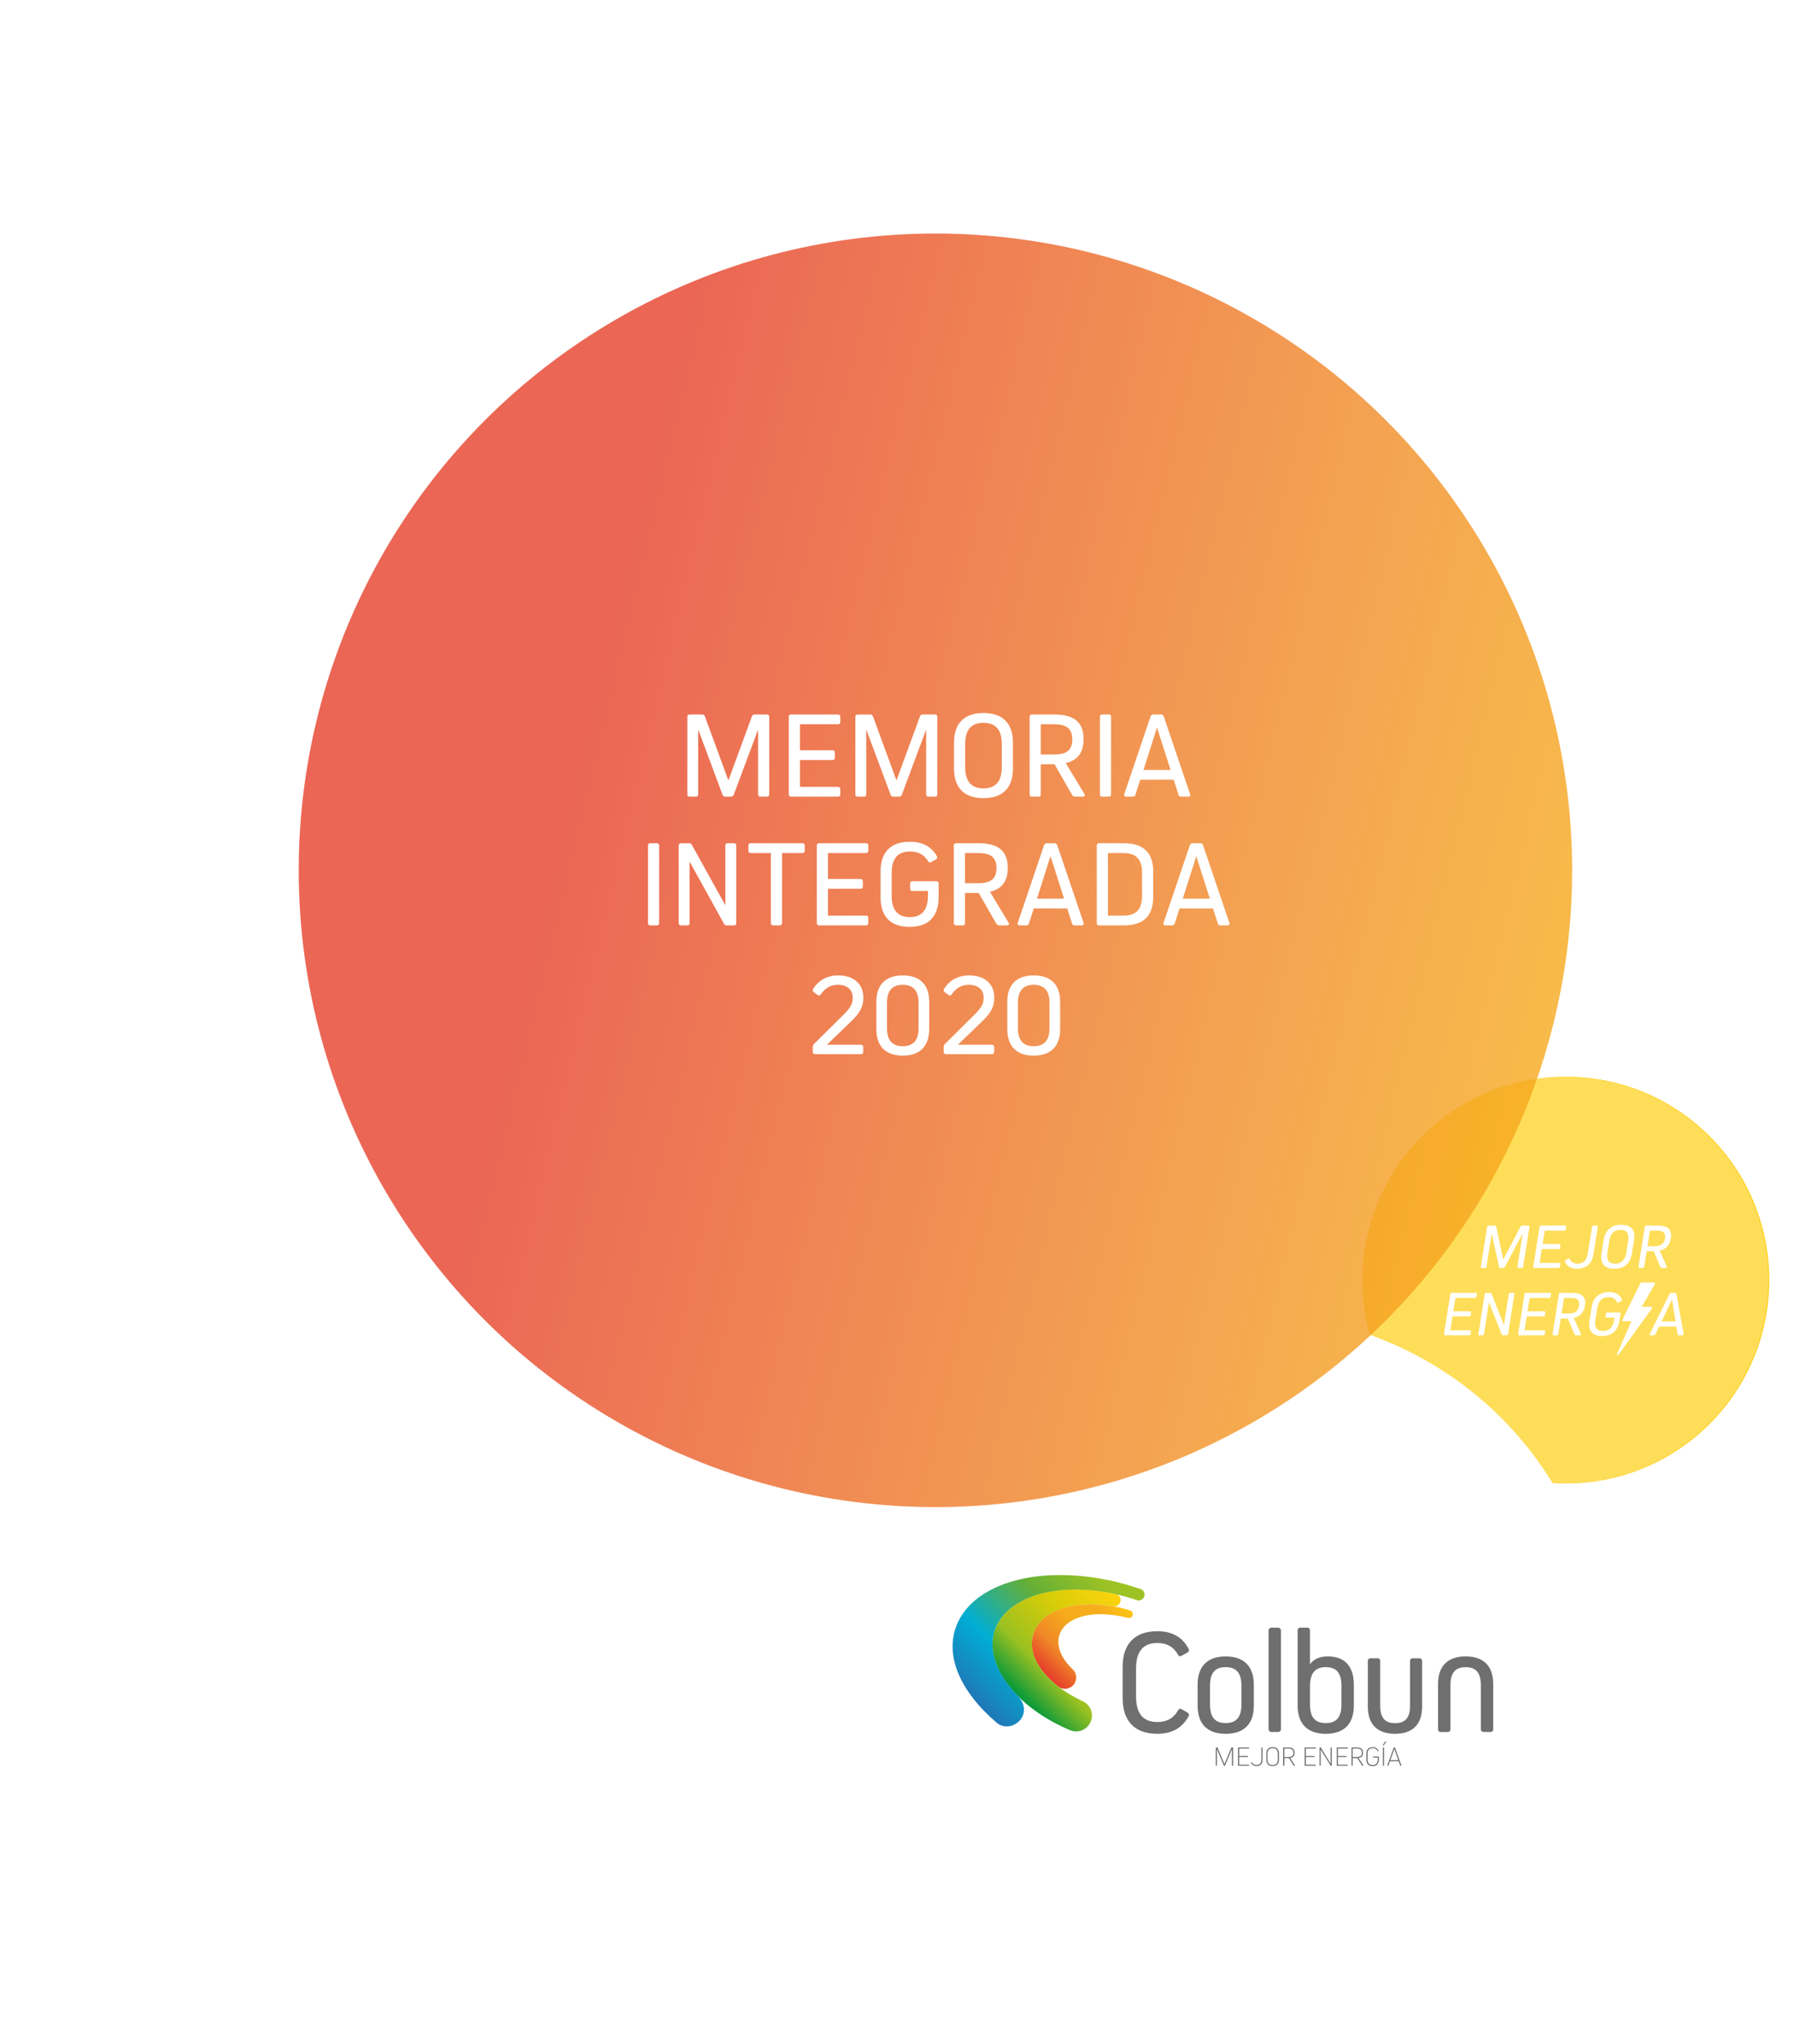 <svg version="1.1" id="Capa_1" xmlns="http://www.w3.org/2000/svg" xmlns:xlink="http://www.w3.org/1999/xlink" x="0px" y="0px" viewBox="0 0 724.78 825.702" style="enable-background:new 0 0 724.78 825.702;" xml:space="preserve" data-global-elvn="enableViewport, disableClick, none, startInvisible, notResponsive, 0, notLoop, 500">
<style type="text/css">
	.st0{opacity:0.9;}
	.st1{opacity:0.55;}
	.st2{clip-path:url(#SVGID_3_);}
	.st3{clip-path:url(#SVGID_5_);fill:#FECB00;}
	.st4{clip-path:url(#SVGID_7_);}
	.st5{clip-path:url(#SVGID_9_);fill:#FECB00;}
	.st6{fill:#FFFFFF;}
	.st7{opacity:0.28;}
	.st8{clip-path:url(#SVGID_11_);}
	.st9{filter:url(#Adobe_OpacityMaskFilter);}
	.st10{clip-path:url(#SVGID_13_);}
	.st11{clip-path:url(#SVGID_18_);}
	.st12{clip-path:url(#SVGID_19_);fill:url(#SVGID_20_);}
	.st13{clip-path:url(#SVGID_13_);mask:url(#SVGID_1_);}
	.st14{clip-path:url(#SVGID_22_);}
	.st15{clip-path:url(#SVGID_24_);fill:#FFFFFF;}
	.st16{fill:#706F6F;}
	.st17{clip-path:url(#SVGID_26_);}
	.st18{fill:url(#SVGID_27_);}
	.st19{clip-path:url(#SVGID_29_);}
	.st20{fill:url(#SVGID_30_);}
	.st21{clip-path:url(#SVGID_32_);}
	.st22{fill:url(#SVGID_33_);}
	.st23{fill:none;}
	.st24{opacity:0.8;fill:url(#SVGID_34_);enable-background:new    ;}
</style>
<g class="st0 elvn-layer" data-elvn="fadeShortR, in, 800, 800, null" xmlns="http://www.w3.org/2000/svg">
	<g class="st1">
		<g>
			<g>
				<defs>
					<rect id="SVGID_2_" x="549.267" y="433.752" width="166.669" height="166.669"></rect>
				</defs>
				<clipPath id="SVGID_3_">
					<use xlink:href="#SVGID_2_" style="overflow:visible;"></use>
				</clipPath>
				<g class="st2">
					<g>
						<defs>
							<rect id="SVGID_4_" x="549.267" y="433.752" width="166.669" height="166.669"></rect>
						</defs>
						<clipPath id="SVGID_5_">
							<use xlink:href="#SVGID_4_" style="overflow:visible;"></use>
						</clipPath>
						<path class="st3" d="M632.602,599.235c45.37,0,82.148-36.779,82.148-82.148
							c0-45.368-36.779-82.148-82.148-82.148s-82.148,36.78-82.148,82.148
							C550.453,562.456,587.232,599.235,632.602,599.235"></path>
					</g>
				</g>
			</g>
		</g>
	</g>
	<g>
		<g>
			<g>
				<defs>
					<rect id="SVGID_6_" x="549.267" y="433.752" width="166.669" height="166.669"></rect>
				</defs>
				<clipPath id="SVGID_7_">
					<use xlink:href="#SVGID_6_" style="overflow:visible;"></use>
				</clipPath>
				<g class="st4">
					<g>
						<defs>
							<rect id="SVGID_8_" x="549.267" y="433.752" width="166.669" height="166.669"></rect>
						</defs>
						<clipPath id="SVGID_9_">
							<use xlink:href="#SVGID_8_" style="overflow:visible;"></use>
						</clipPath>
						<path class="st5" d="M632.602,599.235c45.37,0,82.148-36.779,82.148-82.148
							c0-45.368-36.779-82.148-82.148-82.148s-82.148,36.78-82.148,82.148
							C550.453,562.456,587.232,599.235,632.602,599.235"></path>
					</g>
				</g>
			</g>
		</g>
	</g>
	<g>
		<path class="st6" d="M617.909,495.551l-2.546,16.163
			c-0.051,0.327-0.24,0.491-0.567,0.491h-1.343c-0.327,0-0.464-0.164-0.413-0.491
			l2.107-13.374h-0.052l-7.157,13.479c-0.145,0.258-0.354,0.387-0.63,0.387h-1.188
			c-0.275,0-0.444-0.129-0.507-0.387l-2.911-13.479h-0.052l-2.107,13.374
			c-0.051,0.327-0.24,0.491-0.567,0.491h-1.291c-0.327,0-0.464-0.164-0.413-0.491
			l2.546-16.163c0.052-0.326,0.24-0.489,0.567-0.489h2.607
			c0.275,0,0.445,0.128,0.508,0.387l2.784,13.297h0.052l6.975-13.297
			c0.145-0.259,0.354-0.387,0.629-0.387h2.556
			C617.824,495.061,617.961,495.224,617.909,495.551z"></path>
		<path class="st6" d="M630.421,503.012l-0.167,1.06
			c-0.052,0.327-0.24,0.49-0.567,0.49h-6.79l-0.883,5.604h7.926
			c0.327,0,0.466,0.163,0.414,0.49l-0.167,1.058
			c-0.051,0.327-0.241,0.491-0.568,0.491h-9.759c-0.327,0-0.464-0.164-0.413-0.491
			l2.546-16.163c0.052-0.326,0.24-0.489,0.567-0.489h9.759
			c0.327,0,0.466,0.163,0.414,0.489l-0.167,1.06
			c-0.051,0.327-0.241,0.49-0.568,0.49h-7.926l-0.854,5.422h6.79
			C630.335,502.522,630.473,502.685,630.421,503.012z"></path>
		<path class="st6" d="M641.636,510.991c-1.124,1.017-2.606,1.523-4.448,1.523
			c-1.188,0-2.201-0.228-3.041-0.684c-0.842-0.456-1.464-1.149-1.868-2.079
			c-0.114-0.258-0.035-0.481,0.235-0.671l0.953-0.646
			c0.311-0.224,0.536-0.181,0.677,0.129c0.643,1.273,1.722,1.911,3.236,1.911
			c2.307,0,3.681-1.403,4.122-4.209l1.688-10.716
			c0.052-0.326,0.241-0.489,0.568-0.489h1.342c0.327,0,0.466,0.163,0.414,0.489
			l-1.729,10.975C643.477,508.487,642.76,509.975,641.636,510.991z"></path>
		<path class="st6" d="M650.17,496.326c1.216-1.05,2.821-1.575,4.819-1.575
			c1.996,0,3.437,0.525,4.321,1.575c0.884,1.05,1.167,2.591,0.847,4.621
			l-0.846,5.37c-0.32,2.032-1.088,3.572-2.304,4.622
			c-1.215,1.051-2.821,1.575-4.817,1.575c-1.997,0-3.438-0.524-4.322-1.575
			c-0.884-1.05-1.167-2.59-0.847-4.622l0.846-5.37
			C648.187,498.917,648.955,497.376,650.17,496.326z M652.512,510.475
			c2.547,0,4.054-1.48,4.521-4.441l0.756-4.802
			c0.467-2.962-0.573-4.441-3.121-4.441s-4.054,1.479-4.521,4.441l-0.756,4.802
			C648.924,508.995,649.964,510.475,652.512,510.475z"></path>
		<path class="st6" d="M664.273,511.714c-0.052,0.327-0.241,0.491-0.568,0.491h-1.343
			c-0.327,0-0.464-0.164-0.412-0.491l2.545-16.163
			c0.052-0.326,0.24-0.489,0.568-0.489h4.646c2.082,0,3.558,0.416,4.425,1.252
			c0.866,0.834,1.16,2.139,0.881,3.911c-0.432,2.737-1.933,4.398-4.503,4.983
			l2.864,6.403c0.076,0.172,0.075,0.314-0.003,0.426
			c-0.078,0.112-0.22,0.168-0.427,0.168h-1.601c-0.241,0-0.42-0.111-0.541-0.336
			l-2.678-6.429h-2.866L664.273,511.714z M671.379,502.652
			c0.682-0.5,1.108-1.3,1.281-2.401c0.172-1.085-0.004-1.881-0.526-2.389
			s-1.438-0.762-2.745-0.762h-2.814l-0.992,6.3h2.814
			C669.703,503.4,670.699,503.15,671.379,502.652z"></path>
	</g>
	<g>
		<path class="st6" d="M594.351,530.204l-0.167,1.059
			c-0.051,0.327-0.24,0.49-0.567,0.49h-6.79l-0.882,5.604h7.926
			c0.327,0,0.465,0.162,0.413,0.489l-0.166,1.059
			c-0.052,0.327-0.241,0.491-0.568,0.491h-9.759c-0.327,0-0.465-0.164-0.413-0.491
			l2.546-16.163c0.051-0.327,0.24-0.49,0.567-0.49h9.759
			c0.327,0,0.465,0.163,0.414,0.49l-0.167,1.06
			c-0.052,0.327-0.241,0.49-0.568,0.49h-7.926l-0.854,5.422h6.79
			C594.265,529.714,594.403,529.877,594.351,530.204z"></path>
		<path class="st6" d="M608.706,539.396h-1.498c-0.258,0-0.43-0.112-0.515-0.336
			l-5.097-12.884h-0.052l-2.005,12.729c-0.052,0.327-0.24,0.491-0.567,0.491
			h-1.291c-0.327,0-0.465-0.164-0.413-0.491l2.546-16.163
			c0.051-0.327,0.24-0.49,0.567-0.49h1.678c0.259,0,0.431,0.112,0.516,0.336
			l4.973,12.522h0.052l1.948-12.368c0.051-0.327,0.24-0.49,0.567-0.49h1.291
			c0.327,0,0.464,0.163,0.413,0.49l-2.546,16.163
			C609.222,539.232,609.034,539.396,608.706,539.396z"></path>
		<path class="st6" d="M624.329,530.204l-0.167,1.059
			c-0.051,0.327-0.24,0.49-0.567,0.49h-6.79l-0.882,5.604h7.926
			c0.327,0,0.465,0.162,0.413,0.489l-0.166,1.059
			c-0.052,0.327-0.241,0.491-0.568,0.491h-9.759c-0.327,0-0.465-0.164-0.413-0.491
			l2.546-16.163c0.051-0.327,0.24-0.49,0.567-0.49h9.759
			c0.327,0,0.465,0.163,0.414,0.49l-0.167,1.06
			c-0.052,0.327-0.241,0.49-0.568,0.49h-7.926l-0.854,5.422h6.79
			C624.243,529.714,624.381,529.877,624.329,530.204z"></path>
		<path class="st6" d="M629.572,538.905c-0.052,0.327-0.24,0.491-0.567,0.491h-1.343
			c-0.327,0-0.465-0.164-0.413-0.491l2.546-16.163
			c0.051-0.327,0.24-0.49,0.567-0.49h4.647c2.082,0,3.558,0.417,4.424,1.252
			s1.16,2.139,0.881,3.912c-0.432,2.737-1.932,4.398-4.503,4.983l2.864,6.402
			c0.077,0.173,0.076,0.314-0.002,0.427s-0.22,0.168-0.427,0.168h-1.601
			c-0.241,0-0.421-0.112-0.541-0.336l-2.679-6.43h-2.866L629.572,538.905z
			 M636.678,529.843c0.682-0.499,1.108-1.299,1.282-2.4
			c0.171-1.086-0.005-1.882-0.527-2.389c-0.522-0.509-1.438-0.762-2.745-0.762
			h-2.814l-0.992,6.3h2.814C635.003,530.592,635.997,530.342,636.678,529.843z"></path>
		<path class="st6" d="M652.019,538.105c-1.192,1.067-2.778,1.601-4.758,1.601
			s-3.403-0.524-4.27-1.575c-0.868-1.05-1.141-2.591-0.821-4.622l0.846-5.37
			c0.32-2.03,1.087-3.571,2.303-4.622c1.215-1.049,2.821-1.575,4.818-1.575
			c2.599,0,4.307,1.007,5.127,3.021c0.092,0.292-0.014,0.517-0.312,0.672
			l-1.041,0.542c-0.303,0.172-0.517,0.111-0.643-0.181
			c-0.294-0.654-0.718-1.153-1.274-1.498c-0.558-0.345-1.292-0.517-2.204-0.517
			c-2.53,0-4.028,1.48-4.495,4.441l-0.756,4.803
			c-0.467,2.96,0.558,4.441,3.07,4.441c2.53,0,4.032-1.507,4.506-4.519
			l0.146-0.931h-3.228c-0.326,0-0.464-0.163-0.413-0.489l0.167-1.06
			c0.052-0.327,0.241-0.49,0.567-0.49h4.957c0.327,0,0.466,0.163,0.414,0.49
			l-0.435,2.763C653.968,535.48,653.21,537.038,652.019,538.105z"></path>
	</g>
	<path class="st6" d="M667.403,528.139c-0.034-0.196-0.119-0.294-0.25-0.294h-3.881
		l5.279-9.072c0.089-0.147,0.12-0.343,0.077-0.49
		c-0.043-0.147-0.126-0.245-0.257-0.245h-5.263c-0.132,0-0.245,0.098-0.336,0.245
		l-7.251,14.711c-0.089,0.147-0.12,0.343-0.077,0.49
		c0.043,0.147,0.158,0.245,0.256,0.245h3.388l-5.745,13.093
		c-0.097,0.196-0.07,0.441,0.038,0.588c0.025,0.05,0.091,0.05,0.157,0.05
		c0.1,0,0.205-0.05,0.286-0.148l13.461-18.633
		C667.375,528.531,667.438,528.334,667.403,528.139"></path>
	<g>
		<path class="st6" d="M680.125,539.244c-0.092,0.095-0.232,0.142-0.422,0.142h-1.445
			c-0.293,0-0.452-0.138-0.478-0.413l-0.515-3.124h-6.971l-1.499,3.124
			c-0.112,0.275-0.315,0.413-0.608,0.413h-1.367c-0.189,0-0.315-0.047-0.379-0.142
			c-0.062-0.095-0.043-0.237,0.055-0.427l8.02-16.163
			c0.147-0.275,0.366-0.413,0.659-0.413h1.575c0.292,0,0.467,0.146,0.524,0.439
			l2.932,16.137C680.245,539.007,680.219,539.149,680.125,539.244z M671.287,533.808
			h5.654l-1.432-8.779h-0.052L671.287,533.808z"></path>
	</g>
	<g class="st7">
		<g>
			<g>
				<defs>
					<rect id="SVGID_10_" x="539.676" y="424.535" width="185.104" height="185.102"></rect>
				</defs>
				<clipPath id="SVGID_11_">
					<use xlink:href="#SVGID_10_" style="overflow:visible;"></use>
				</clipPath>
				<g class="st8">
					<g>
						<defs>
							<rect id="SVGID_12_" x="539.676" y="424.535" width="185.104" height="185.102"></rect>
						</defs>
						<clipPath id="SVGID_13_">
							<use xlink:href="#SVGID_12_" style="overflow:visible;"></use>
						</clipPath>
						<defs>
							
								<filter id="Adobe_OpacityMaskFilter" filterUnits="userSpaceOnUse" x="539.676" y="424.535" width="185.104" height="185.102">
								<feColorMatrix type="matrix" values="1 0 0 0 0  0 1 0 0 0  0 0 1 0 0  0 0 0 1 0"></feColorMatrix>
							</filter>
						</defs>
						<mask maskUnits="userSpaceOnUse" x="539.676" y="424.535" width="185.104" height="185.102" id="SVGID_1_">
							<g class="st9">
								<g>
									<g>
										<defs>
											<rect id="SVGID_14_" x="539.676" y="424.535" width="185.104" height="185.102"></rect>
										</defs>
										<clipPath id="SVGID_15_" class="st10">
											<use xlink:href="#SVGID_14_" style="overflow:visible;"></use>
										</clipPath>
									</g>
									<g>
										<defs>
											<rect id="SVGID_16_" x="539.676" y="424.535" width="185.104" height="185.102"></rect>
										</defs>
										<defs>
											
												<rect id="SVGID_17_" x="505.712" y="390.57" transform="matrix(0.865 -0.502 0.502 0.865 -174.183 387.499)" width="253.032" height="253.032"></rect>
										</defs>
										<clipPath id="SVGID_18_" class="st10">
											<use xlink:href="#SVGID_16_" style="overflow:visible;"></use>
										</clipPath>
										<clipPath id="SVGID_19_" class="st11">
											<use xlink:href="#SVGID_17_" style="overflow:visible;"></use>
										</clipPath>
										
											<linearGradient id="SVGID_20_" gradientUnits="userSpaceOnUse" x1="3030.25" y1="-5853.487" x2="3031.436" y2="-5853.487" gradientTransform="matrix(-58.14 33.771 -33.771 -58.14 -20827.867 -442160.125)">
											<stop offset="0" style="stop-color:#FFFFFF"></stop>
											<stop offset="1" style="stop-color:#000000"></stop>
										</linearGradient>
										<polygon class="st12" points="955.398,602.774 546.541,840.257 309.058,431.4 
											717.915,193.917 										"></polygon>
									</g>
								</g>
							</g>
						</mask>
						<g class="st13">
							<g>
								<g>
									<defs>
										<rect id="SVGID_21_" x="539.676" y="424.535" width="185.104" height="185.102"></rect>
									</defs>
									<clipPath id="SVGID_22_">
										<use xlink:href="#SVGID_21_" style="overflow:visible;"></use>
									</clipPath>
									<g class="st14">
										<g>
											<defs>
												<rect id="SVGID_23_" x="539.676" y="424.535" width="185.104" height="185.102"></rect>
											</defs>
											<clipPath id="SVGID_24_">
												<use xlink:href="#SVGID_23_" style="overflow:visible;"></use>
											</clipPath>
											<path class="st15" d="M622.572,598.665c45.055,5.333,85.902-26.868,91.235-71.922
												c5.332-45.057-26.869-85.903-71.923-91.236
												c-45.055-5.332-85.903,26.869-91.235,71.925
												C545.316,552.487,577.517,593.334,622.572,598.665"></path>
										</g>
									</g>
								</g>
							</g>
						</g>
					</g>
				</g>
			</g>
		</g>
	</g>
</g>
<g data-elvn="fadeShortT, in, 1200, 800, null" class="elvn-layer" xmlns="http://www.w3.org/2000/svg">
	<circle class="st6" cx="505.64" cy="673.564" r="142.596"></circle>
	<g>
		<path class="st16" d="M475.888,690.97c0.361-0.722,0.903-0.903,1.567-0.479l2.226,1.264
			c0.544,0.231,0.798,0.859,0.567,1.403c-0.023,0.055-0.052,0.109-0.084,0.159
			c-2.529,4.701-6.746,7.049-12.589,7.049c-9.094,0-14.034-5.057-14.034-14.45
			v-12.535c0-9.397,4.94-14.45,14.034-14.45c5.902,0,10.119,2.348,12.589,7.049
			c0.328,0.467,0.215,1.112-0.252,1.44c-0.072,0.05-0.149,0.091-0.231,0.122
			l-2.226,1.269c-0.423,0.35-1.049,0.291-1.399-0.131
			c-0.072-0.087-0.129-0.187-0.168-0.293c-1.689-3.071-4.398-4.696-8.313-4.696
			c-5.78,0-8.611,3.432-8.611,10.359v11.198c0,6.927,2.831,10.359,8.611,10.359
			C471.49,695.607,474.2,693.982,475.888,690.97"></path>
		<path class="st16" d="M506.544,680.49v8.552c0,7.347-3.978,11.325-11.384,11.325
			s-11.32-3.978-11.32-11.325v-8.552c0-7.405,3.974-11.384,11.325-11.384
			c7.351,0,11.384,3.978,11.384,11.384 M501.55,681.031
			c0-5.179-1.991-7.586-6.385-7.586c-4.394,0-6.322,2.407-6.322,7.586V688.5
			c0,5.121,1.987,7.532,6.322,7.532c4.335,0,6.385-2.411,6.385-7.532V681.031z"></path>
		<path class="st16" d="M513.647,657.483h2.709c0.633,0,1.147,0.513,1.147,1.147l0,0v39.872
			c0,0.631-0.511,1.142-1.142,1.142h-2.709c-0.633,0-1.147-0.513-1.147-1.147l0,0
			v-39.872C512.505,657.994,513.016,657.483,513.647,657.483z"></path>
		<path class="st16" d="M546.953,680.49v8.494c0,7.405-3.974,11.384-11.325,11.384
			c-7.351,0-11.384-3.978-11.384-11.384v-30.358
			c-0.055-0.576,0.368-1.087,0.944-1.142c0.065-0.006,0.13-0.006,0.194-0
			h2.709c0.573-0.058,1.085,0.36,1.142,0.933c0.007,0.07,0.007,0.14,0,0.209
			v13.483h0.122c1.508-1.987,3.856-3.012,7.049-3.012
			c6.864,0,10.539,3.978,10.539,11.384 M541.946,681.022
			c0-5.179-1.987-7.586-6.322-7.586s-6.385,2.529-6.385,7.586V688.5
			c0,5.121,1.987,7.532,6.385,7.532s6.322-2.411,6.322-7.532V681.022z"></path>
		<path class="st16" d="M574.539,689.403c0,7.171-3.856,10.964-10.964,10.964
			s-10.964-3.793-10.964-10.964v-18.428c-0.042-0.579,0.393-1.084,0.973-1.126
			c0.058-0.004,0.116-0.004,0.174,0.002h2.709
			c0.576-0.055,1.088,0.367,1.143,0.943c0.007,0.068,0.006,0.136-0,0.204
			v18.008c0,4.881,1.869,7.049,6.024,7.049s6.024-2.167,6.024-7.049v-18.03
			c-0.045-0.577,0.386-1.081,0.963-1.126c0.061-0.005,0.123-0.004,0.184,0.002
			h2.587c0.578-0.055,1.092,0.369,1.147,0.948c0.006,0.066,0.006,0.133,0,0.199
			L574.539,689.403z"></path>
		<path class="st16" d="M598.263,680.792c0-5.071-1.928-7.329-6.141-7.329
			c-4.213,0-6.146,2.289-6.146,7.347v17.705c0.06,0.573-0.355,1.086-0.928,1.146
			c-0.071,0.008-0.143,0.008-0.214,0h-2.709
			c-0.576,0.058-1.089-0.362-1.147-0.938c-0.007-0.07-0.007-0.14,0-0.209v-18.279
			c0-7.225,3.915-11.144,11.144-11.144c7.229,0,11.14,3.919,11.14,11.144v18.247
			c0.06,0.573-0.355,1.086-0.928,1.147c-0.071,0.007-0.143,0.008-0.214,0
			h-2.709c-0.576,0.058-1.089-0.362-1.147-0.938c-0.007-0.07-0.007-0.14,0-0.209
			V680.792z"></path>
		<path class="st16" d="M497.838,713.286c-0.067,0.008-0.127-0.04-0.135-0.107
			c-0.001-0.008-0.001-0.016-0-0.024v-6.602l0,0l-2.791,6.647
			c-0.027,0.063-0.09,0.103-0.158,0.099h-0.167
			c-0.068,0.003-0.132-0.036-0.158-0.099l-2.795-6.633l0,0v6.588
			c0.008,0.064-0.038,0.123-0.102,0.131c-0.01,0.001-0.019,0.001-0.029,0h-0.203
			c-0.064,0.008-0.123-0.038-0.131-0.102c-0.001-0.01-0.001-0.019,0-0.029v-7.135
			c-0.011-0.064,0.033-0.124,0.097-0.135c0.011-0.002,0.023-0.002,0.034-0.001
			h0.452c0.068-0.002,0.13,0.037,0.158,0.099l2.768,6.602l2.75-6.611
			c0.028-0.062,0.09-0.102,0.158-0.099h0.479
			c0.067-0.008,0.128,0.04,0.135,0.107c0.001,0.01,0.001,0.019,0,0.029v7.135
			c0.008,0.064-0.037,0.123-0.101,0.132c-0.011,0.001-0.023,0.001-0.034-0.001
			L497.838,713.286z"></path>
		<path class="st16" d="M504.016,709.33c0.064-0.008,0.123,0.037,0.132,0.101
			c0.001,0.011,0.001,0.023-0.001,0.034v0.167
			c0.008,0.064-0.038,0.123-0.102,0.131c-0.01,0.001-0.019,0.001-0.029,0h-3.378
			v3.089h3.865c0.067-0.008,0.128,0.04,0.135,0.107
			c0.001,0.01,0.001,0.019,0,0.029v0.167c0.008,0.064-0.037,0.123-0.101,0.131
			c-0.011,0.001-0.023,0.001-0.034-0.001h-4.213
			c-0.064,0.008-0.123-0.038-0.131-0.102c-0.001-0.01-0.001-0.019,0-0.029v-7.135
			c-0.011-0.064,0.033-0.124,0.097-0.135c0.011-0.002,0.023-0.002,0.034-0.001
			h4.213c0.067-0.008,0.128,0.04,0.135,0.107c0.001,0.01,0.001,0.019,0,0.029
			v0.167c0.008,0.067-0.04,0.128-0.107,0.135c-0.01,0.001-0.019,0.001-0.029,0
			h-3.865v3.007H504.016z"></path>
		<path class="st16" d="M510.075,710.843c0,1.684-0.822,2.578-2.384,2.578
			c-0.933,0.054-1.814-0.437-2.258-1.26c-0.04-0.057-0.027-0.136,0.03-0.176
			c0.008-0.005,0.016-0.01,0.024-0.013l0.145-0.09
			c0.056-0.042,0.135-0.031,0.177,0.025c0.005,0.006,0.009,0.013,0.013,0.02
			c0.352,0.683,1.07,1.098,1.838,1.061c1.305,0,1.919-0.727,1.919-2.258v-4.71
			c-0.008-0.067,0.04-0.128,0.107-0.135c0.01-0.001,0.019-0.001,0.029,0h0.208
			c0.067-0.008,0.128,0.04,0.135,0.107c0.001,0.01,0.001,0.019,0,0.029
			L510.075,710.843z"></path>
		<path class="st16" d="M511.602,708.427c0-1.752,0.88-2.678,2.551-2.678
			c1.671,0,2.556,0.926,2.556,2.678v2.316c0,1.752-0.903,2.678-2.556,2.678
			c-1.653,0-2.551-0.926-2.551-2.678V708.427z M512.08,710.635
			c0,1.594,0.668,2.353,2.073,2.353c1.404,0,2.073-0.759,2.073-2.353v-2.095
			c0-1.594-0.668-2.353-2.073-2.353c-1.404,0-2.073,0.759-2.073,2.353V710.635z"></path>
		<path class="st16" d="M518.858,713.155c0.008,0.064-0.037,0.123-0.101,0.132
			c-0.011,0.001-0.023,0.001-0.034-0.001h-0.212
			c-0.064,0.01-0.124-0.033-0.135-0.097c-0.002-0.011-0.002-0.023-0.001-0.034
			v-7.135c-0.008-0.067,0.04-0.128,0.107-0.135c0.01-0.001,0.019-0.001,0.029,0
			h1.973c1.739,0,2.542,0.682,2.542,2.14c0,1.237-0.582,1.919-1.806,2.095
			l1.951,2.998c0.068,0.099,0.023,0.167-0.09,0.167h-0.289
			c-0.066,0.005-0.129-0.031-0.158-0.09l-1.928-3.03h-1.806L518.858,713.155z
			 M520.484,709.732c1.413,0,2.064-0.537,2.064-1.707s-0.65-1.707-2.064-1.707
			h-1.626v3.414H520.484z"></path>
		<path class="st16" d="M530.946,709.33c0.067-0.008,0.128,0.04,0.135,0.107
			c0.001,0.01,0.001,0.019,0,0.029v0.167c0.008,0.064-0.037,0.123-0.101,0.132
			c-0.011,0.001-0.023,0.001-0.034-0.001h-3.378v3.089h3.87
			c0.067-0.008,0.128,0.04,0.135,0.107c0.001,0.01,0.001,0.019,0,0.029v0.167
			c0.008,0.064-0.037,0.123-0.101,0.131c-0.011,0.001-0.023,0.001-0.034-0.001
			h-4.213c-0.064,0.01-0.124-0.033-0.135-0.097
			c-0.002-0.011-0.002-0.023-0.001-0.034v-7.135
			c-0.008-0.067,0.04-0.128,0.107-0.135c0.01-0.001,0.019-0.001,0.029,0h4.213
			c0.067-0.008,0.128,0.04,0.135,0.107c0.001,0.01,0.001,0.019,0,0.029v0.167
			c0.008,0.067-0.04,0.128-0.107,0.135c-0.01,0.001-0.019,0.001-0.029,0h-3.87
			v3.007H530.946z"></path>
		<path class="st16" d="M537.688,713.286c-0.063,0.003-0.123-0.03-0.154-0.086
			l-3.983-6.511l0,0v6.466c0.008,0.064-0.037,0.123-0.101,0.132
			c-0.011,0.001-0.023,0.001-0.034-0.001h-0.199
			c-0.064,0.01-0.124-0.033-0.135-0.097c-0.002-0.011-0.002-0.023-0.001-0.034
			v-7.135c-0.008-0.067,0.04-0.128,0.107-0.135c0.01-0.001,0.019-0.001,0.029,0
			h0.294c0.066-0.003,0.127,0.032,0.158,0.09l3.906,6.444l0,0v-6.398
			c0-0.09,0.041-0.135,0.131-0.135h0.203c0.064-0.008,0.123,0.037,0.132,0.101
			c0.002,0.011,0.001,0.023-0.001,0.034v7.135
			c0.008,0.064-0.038,0.123-0.102,0.131c-0.01,0.001-0.019,0.001-0.029,0H537.688
			z"></path>
		<path class="st16" d="M543.896,709.33c0.067-0.008,0.128,0.04,0.135,0.107
			c0.001,0.01,0.001,0.019,0,0.029v0.167c0.008,0.064-0.037,0.123-0.101,0.132
			c-0.011,0.001-0.023,0.001-0.034-0.001h-3.378v3.089h3.87
			c0.067-0.008,0.128,0.04,0.135,0.107c0.001,0.01,0.001,0.019,0,0.029v0.167
			c0.008,0.064-0.037,0.123-0.101,0.131c-0.011,0.001-0.023,0.001-0.034-0.001
			h-4.213c-0.064,0.01-0.124-0.033-0.135-0.097
			c-0.002-0.011-0.002-0.023-0.001-0.034v-7.135
			c-0.008-0.067,0.04-0.128,0.107-0.135c0.01-0.001,0.019-0.001,0.029,0h4.213
			c0.067-0.008,0.128,0.04,0.135,0.107c0.001,0.01,0.001,0.019,0,0.029v0.167
			c0.008,0.067-0.04,0.128-0.107,0.135c-0.01,0.001-0.019,0.001-0.029,0h-3.87
			v3.007H543.896z"></path>
		<path class="st16" d="M546.493,713.155c0.008,0.064-0.037,0.123-0.101,0.132
			c-0.011,0.001-0.023,0.001-0.034-0.001h-0.203
			c-0.061,0.011-0.12-0.03-0.131-0.091c-0.002-0.013-0.002-0.027,0-0.04v-7.135
			c0-0.09,0.041-0.135,0.131-0.135h1.973c1.738,0,2.542,0.682,2.542,2.14
			c0,1.237-0.578,1.919-1.829,2.095l1.951,2.998
			c0.068,0.099,0.023,0.167-0.09,0.167h-0.289
			c-0.066,0.005-0.129-0.031-0.158-0.09l-1.928-3.03h-1.806L546.493,713.155z
			 M548.118,709.732c1.413,0,2.064-0.537,2.064-1.707s-0.65-1.707-2.064-1.707
			h-1.626v3.414H548.118z"></path>
		<path class="st16" d="M557.068,710.734c0,1.761-0.871,2.709-2.52,2.709
			c-1.648,0-2.542-0.926-2.542-2.678v-2.316c0-1.752,0.903-2.678,2.551-2.678
			c1.005-0.086,1.955,0.474,2.366,1.395c0.033,0.059,0.013,0.133-0.046,0.166
			c-0.007,0.004-0.014,0.007-0.022,0.01l-0.158,0.081
			c-0.064,0.021-0.133-0.014-0.154-0.078c-0.002-0.006-0.003-0.011-0.004-0.017
			c-0.349-0.756-1.134-1.214-1.964-1.147c-1.404,0-2.073,0.759-2.073,2.362v2.073
			c0,1.607,0.668,2.366,2.064,2.366s2.05-0.772,2.05-2.375v-0.646h-1.806
			c-0.09,0-0.131-0.045-0.131-0.135v-0.167c0-0.09,0.041-0.135,0.131-0.135h2.14
			c0.067-0.008,0.128,0.04,0.135,0.107c0.001,0.01,0.001,0.019,0,0.029
			L557.068,710.734z"></path>
		<path class="st16" d="M559.05,705.027c-0.033,0.047-0.087,0.076-0.144,0.077h-0.181
			c-0.099,0-0.135-0.068-0.077-0.145l0.903-1.391
			c0.031-0.058,0.092-0.093,0.158-0.09h0.221c0.113,0,0.158,0.077,0.09,0.167
			L559.05,705.027z M559.127,713.155c0.008,0.064-0.037,0.123-0.101,0.132
			c-0.011,0.001-0.023,0.001-0.034-0.001h-0.194
			c-0.064,0.008-0.123-0.038-0.131-0.102c-0.001-0.01-0.001-0.019,0-0.029v-7.135
			c-0.011-0.064,0.033-0.124,0.097-0.135c0.011-0.002,0.023-0.002,0.034-0.001
			h0.212c0.067-0.008,0.128,0.04,0.135,0.107c0.001,0.01,0.001,0.019,0,0.029
			L559.127,713.155z"></path>
		<path class="st16" d="M560.933,713.173c-0.012,0.069-0.074,0.119-0.145,0.113h-0.217
			c-0.099,0-0.144-0.054-0.108-0.158l2.574-7.13
			c0.036-0.077,0.068-0.113,0.158-0.113h0.253c0.073-0.007,0.141,0.041,0.158,0.113
			l2.574,7.13c0.036,0.104,0,0.158-0.108,0.158h-0.235
			c-0.071,0.008-0.135-0.042-0.145-0.113l-0.605-1.693h-3.554L560.933,713.173z
			 M564.934,711.046l-1.621-4.547l0,0l-1.617,4.547H564.934z"></path>
		<g>
			<g>
				<defs>
					<path id="SVGID_25_" d="M417.878,658.829c-2.791,6.773,0.036,14.815,9.6,22.442
						c2.016,1.518,4.881,1.114,6.399-0.902c1.43-1.9,1.165-4.579-0.61-6.161l0,0
						c-4.777-4.543-6.882-9.898-5.008-14.45c2.962-7.225,14.725-9.55,27.359-6.213
						c0.834,0.244,1.711-0.215,1.987-1.039c0.253-0.821-0.193-1.694-1.007-1.969l0,0
						c-5.174-1.649-10.568-2.508-15.998-2.547c-10.937,0-19.868,3.874-22.745,10.837"></path>
				</defs>
				<clipPath id="SVGID_26_">
					<use xlink:href="#SVGID_25_" style="overflow:visible;"></use>
				</clipPath>
				<g class="st17">
					
						<linearGradient id="SVGID_27_" gradientUnits="userSpaceOnUse" x1="3218.114" y1="-5438.714" x2="3218.705" y2="-5438.714" gradientTransform="matrix(51.322 -51.322 -51.322 -51.322 -443860.219 -113287.227)">
						<stop offset="0" style="stop-color:#E6402B"></stop>
						<stop offset="0.11" style="stop-color:#EB6229"></stop>
						<stop offset="0.24" style="stop-color:#F08927"></stop>
						<stop offset="0.54" style="stop-color:#F7AD1B"></stop>
						<stop offset="0.78" style="stop-color:#F7AD1B"></stop>
						<stop offset="1" style="stop-color:#FDC914"></stop>
					</linearGradient>
					<polygon class="st18" points="397.65,665.408 436.483,626.576 475.316,665.408 
						436.483,704.241 					"></polygon>
				</g>
			</g>
		</g>
		<g>
			<g>
				<defs>
					<path id="SVGID_28_" d="M402.245,657.533c-5.649,13.754,7.469,31.839,29.947,41.326
						c3.226,1.419,6.991-0.046,8.41-3.271c1.419-3.226-0.046-6.991-3.271-8.41
						l0,0c-15.755-7.432-23.273-18.992-19.466-28.254
						c3.612-8.846,16.897-12.747,31.699-10.155c0.09,0,0.172,0.054,0.262,0.068
						c1.35,0.227,2.628-0.684,2.855-2.035c0.001-0.007,0.002-0.013,0.003-0.02
						c0.217-1.355-0.388-2.466-2.055-2.849c-5.291-1.227-10.703-1.857-16.134-1.878
						c-15.497,0-28.168,5.568-32.241,15.479"></path>
				</defs>
				<clipPath id="SVGID_29_">
					<use xlink:href="#SVGID_28_" style="overflow:visible;"></use>
				</clipPath>
				<g class="st19">
					
						<linearGradient id="SVGID_30_" gradientUnits="userSpaceOnUse" x1="3212.051" y1="-5460.295" x2="3212.643" y2="-5460.295" gradientTransform="matrix(68.95 -68.95 -68.95 -68.95 -597547.25 -154331.453)">
						<stop offset="0" style="stop-color:#0A993A"></stop>
						<stop offset="0.01" style="stop-color:#109B39"></stop>
						<stop offset="0.18" style="stop-color:#72B529"></stop>
						<stop offset="0.25" style="stop-color:#99C022"></stop>
						<stop offset="0.37" style="stop-color:#AEC419"></stop>
						<stop offset="0.61" style="stop-color:#D5CC09"></stop>
						<stop offset="0.64" style="stop-color:#D8CD09"></stop>
						<stop offset="1" style="stop-color:#FFD40D"></stop>
					</linearGradient>
					<polygon class="st20" points="367.509,671.145 424.745,613.909 481.982,671.145 
						424.745,728.382 					"></polygon>
				</g>
			</g>
		</g>
		<g>
			<g>
				<defs>
					<path id="SVGID_31_" d="M386.626,656.146c-5.107,12.219,0.957,26.8,15.935,39.664
						c2.89,2.488,7.053,1.955,9.708-1.124c3.807-5.13-1.188-9.749-1.21-9.767
						c-8.39-8.579-12.354-18.748-8.814-27.368
						c5.965-14.513,30.285-19.602,55.04-11.822
						c0.799,0.253,1.766,0.564,1.833,0.596c1.211,0.504,2.601-0.068,3.106-1.279
						c0.491-1.178-0.037-2.534-1.196-3.069c-0.059-0.027-1.851-0.605-2.66-0.867
						c-9.68-3.164-19.79-4.813-29.974-4.89c-20.053,0-36.418,7.139-41.768,19.945"></path>
				</defs>
				<clipPath id="SVGID_32_">
					<use xlink:href="#SVGID_31_" style="overflow:visible;"></use>
				</clipPath>
				<g class="st21">
					
						<linearGradient id="SVGID_33_" gradientUnits="userSpaceOnUse" x1="3207.076" y1="-5478.164" x2="3207.668" y2="-5478.164" gradientTransform="matrix(95.721 -95.721 -95.721 -95.721 -830962.562 -216699.047)">
						<stop offset="0" style="stop-color:#2371B3"></stop>
						<stop offset="0.1" style="stop-color:#1687BF"></stop>
						<stop offset="0.3" style="stop-color:#00AED4"></stop>
						<stop offset="0.34" style="stop-color:#0DAEBF"></stop>
						<stop offset="0.54" style="stop-color:#4CAF5D"></stop>
						<stop offset="0.63" style="stop-color:#65AF36"></stop>
						<stop offset="0.72" style="stop-color:#76B530"></stop>
						<stop offset="0.91" style="stop-color:#9DC224"></stop>
						<stop offset="1" style="stop-color:#9DC224"></stop>
					</linearGradient>
					<polygon class="st22" points="350.469,667.253 422.147,595.575 493.825,667.253 
						422.147,738.932 					"></polygon>
				</g>
			</g>
		</g>
	</g>
</g>
<g data-elvn="fadeShortB, in, 200, 800, null" class="elvn-layer" xmlns="http://www.w3.org/2000/svg">
	<path class="st23" d="M239.598,31.959l-205.366,205.366c0.924,1.617,1.848,3.119,2.772,4.62
		l207.329-207.214C242.716,33.807,241.215,32.883,239.598,31.959z"></path>
	<path class="st23" d="M301.97,102.07L104.458,299.581
		c1.733,0.809,3.465,1.502,5.313,2.195l194.277-194.393
		C303.356,105.65,302.663,103.802,301.97,102.07z"></path>
	<path class="st23" d="M121.437,17.636L19.909,119.164
		c-0.924,3.35-1.848,6.699-2.541,10.049L131.486,15.095
		C128.136,15.788,124.787,16.712,121.437,17.636z"></path>
	<path class="st23" d="M314.213,161.67c0-1.848,0-3.696-0.116-5.544L158.398,311.825
		c1.848,0.116,3.696,0.116,5.544,0.116c0.578,0,1.155,0,1.733,0l148.538-148.422
		C314.213,162.94,314.213,162.363,314.213,161.67z"></path>
	<path class="st23" d="M271.477,56.792L59.065,269.204
		c1.271,1.271,2.541,2.426,3.812,3.581L275.173,60.604
		C274.018,59.333,272.747,58.063,271.477,56.792z"></path>
	<path class="st23" d="M314.213,165.481L167.87,311.94
		c2.657-0.116,5.198-0.231,7.854-0.346l138.143-138.143
		C313.982,170.795,314.098,168.138,314.213,165.481z"></path>
	<path class="st23" d="M276.097,61.759L64.032,273.824c1.271,1.155,2.657,2.31,4.043,3.465
		L279.562,65.686C278.407,64.3,277.252,63.029,276.097,61.759z"></path>
	<path class="st23" d="M155.742,11.746L14.019,153.469
		c-0.116,2.541-0.231,5.082-0.231,7.623L163.365,11.515
		C160.824,11.515,158.283,11.63,155.742,11.746z"></path>
	<path class="st23" d="M298.967,95.602L97.99,296.578c1.617,0.809,3.35,1.617,5.082,2.426
		l198.205-198.32C300.584,98.951,299.775,97.334,298.967,95.602z"></path>
	<path class="st23" d="M145.346,12.67L14.943,143.074
		c-0.347,2.772-0.578,5.429-0.809,8.201l139.413-139.413
		C150.775,12.092,148.118,12.323,145.346,12.67z"></path>
	<path class="st23" d="M134.027,14.518l-117.236,117.236
		c-0.578,3.003-1.155,6.006-1.502,9.009L143.036,13.016
		C140.033,13.363,137.03,13.94,134.027,14.518z"></path>
	<path class="st23" d="M311.094,130.83l-177.876,177.876
		c2.079,0.462,4.158,0.809,6.237,1.155l172.794-172.794
		C311.903,134.988,311.441,132.909,311.094,130.83z"></path>
	<path class="st23" d="M261.774,47.667L49.94,259.501c1.155,1.386,2.31,2.657,3.465,3.927
		L265.701,51.133C264.431,49.977,263.045,48.822,261.774,47.667z"></path>
	<path class="st23" d="M309.246,123.207L125.48,306.974
		c1.964,0.578,3.927,1.04,6.006,1.502l179.262-179.262
		C310.286,127.134,309.708,125.17,309.246,123.207z"></path>
	<path class="st23" d="M313.52,147.232L149.505,311.247
		c2.31,0.231,4.62,0.346,6.93,0.462l157.547-157.547
		C313.982,151.852,313.751,149.542,313.52,147.232z"></path>
	<path class="st23" d="M298.62,228.315l-68.032,68.032
		c6.237-3.119,12.243-6.584,18.019-10.511l39.502-39.502
		C292.036,240.559,295.617,234.553,298.62,228.315z"></path>
	<path class="st23" d="M245.488,35.54L37.812,243.215c0.924,1.502,1.964,3.003,3.003,4.505
		l209.177-209.177C248.491,37.503,246.99,36.464,245.488,35.54z"></path>
	<path class="st23" d="M295.732,89.364L91.753,293.46c1.617,0.924,3.234,1.733,4.851,2.541
		L298.274,94.331C297.465,92.598,296.541,90.981,295.732,89.364z"></path>
	<path class="st23" d="M304.626,108.884L111.157,302.353
		c1.848,0.693,3.696,1.386,5.544,1.964l189.888-190.004
		C306.012,112.465,305.319,110.617,304.626,108.884z"></path>
	<path class="st23" d="M251.148,39.351L41.624,248.875
		c1.04,1.502,2.079,2.888,3.119,4.274L255.422,42.47
		C254.036,41.43,252.649,40.391,251.148,39.351z"></path>
	<path class="st23" d="M312.48,138.8L141.188,310.208
		c2.195,0.346,4.389,0.578,6.584,0.809l165.633-165.633
		C313.174,143.189,312.827,140.995,312.48,138.8z"></path>
	<path class="st23" d="M307.052,115.815L118.203,304.779
		c1.848,0.578,3.812,1.155,5.775,1.733l184.806-184.922
		C308.322,119.626,307.745,117.778,307.052,115.815z"></path>
	<path class="st23" d="M37.581,80.586l45.278-45.278
		C64.725,46.974,49.247,62.452,37.581,80.586z"></path>
	<path class="st23" d="M106.884,22.834l-81.777,81.777
		c-1.617,3.812-3.003,7.623-4.274,11.666l97.716-97.716
		C114.622,19.831,110.695,21.217,106.884,22.834z"></path>
	<path class="st23" d="M88.057,32.074L34.463,85.784
		c-2.888,4.967-5.544,10.049-7.854,15.247l76.81-76.81
		C98.105,26.646,93.023,29.187,88.057,32.074z"></path>
	<path class="st23" d="M284.644,72.154L74.427,282.371c1.386,1.04,2.888,2.079,4.389,3.119
		L287.763,76.428C286.723,75.042,285.684,73.54,284.644,72.154z"></path>
	<path class="st23" d="M280.486,66.841L69.114,278.213
		c1.386,1.155,2.772,2.195,4.158,3.234L283.72,70.999
		C282.681,69.613,281.525,68.227,280.486,66.841z"></path>
	<path class="st23" d="M206.563,17.636L19.909,204.291
		c0.578,1.848,1.155,3.812,1.733,5.66L212.223,19.369
		C210.375,18.791,208.527,18.214,206.563,17.636z"></path>
	<path class="st23" d="M309.708,198.4L200.673,307.436
		c3.581-0.924,7.046-1.964,10.511-3.003l95.522-95.522
		C307.86,205.446,308.784,201.981,309.708,198.4z"></path>
	<path class="st23" d="M199.171,15.673L17.946,196.898c0.462,1.964,1.04,3.927,1.502,5.891
		L205.062,17.174C203.098,16.597,201.135,16.135,199.171,15.673z"></path>
	<path class="st23" d="M233.591,28.494L30.882,231.203c0.809,1.617,1.733,3.234,2.657,4.851
		L238.327,31.15C236.825,30.226,235.208,29.418,233.591,28.494z"></path>
	<path class="st23" d="M256.577,43.394L45.667,254.304
		c1.04,1.386,2.195,2.772,3.35,4.158L260.619,46.743
		C259.349,45.588,257.963,44.433,256.577,43.394z"></path>
	<path class="st23" d="M220.655,22.603L24.876,218.382
		c0.693,1.733,1.502,3.465,2.195,5.198l198.782-198.782
		C224.12,23.989,222.387,23.296,220.655,22.603z"></path>
	<path class="st23" d="M227.239,25.375L27.763,224.966c0.809,1.733,1.617,3.35,2.426,4.967
		L232.321,27.801C230.588,26.992,228.856,26.184,227.239,25.375z"></path>
	<path class="st23" d="M282.796,253.726l-26.681,26.681
		C266.048,272.669,275.057,263.775,282.796,253.726z"></path>
	<path class="st23" d="M305.666,211.914l-91.364,91.364
		c4.274-1.502,8.432-3.234,12.59-5.082l73.691-73.691
		C302.432,220.461,304.164,216.188,305.666,211.914z"></path>
	<path class="st23" d="M213.725,19.946L22.219,211.452c0.693,1.848,1.271,3.696,1.964,5.429
		L219.153,21.91C217.421,21.217,215.573,20.64,213.725,19.946z"></path>
	<path class="st23" d="M165.444,11.515L13.788,163.171c0,2.426,0.116,4.851,0.231,7.161
		l158.587-158.587C170.295,11.63,167.87,11.515,165.444,11.515z"></path>
	<path class="st23" d="M174.569,11.861L14.134,172.181
		c0.116,2.31,0.347,4.505,0.578,6.815l166.672-166.441
		C179.074,12.208,176.763,12.092,174.569,11.861z"></path>
	<path class="st23" d="M191.317,13.94L16.329,189.044c0.347,2.079,0.809,4.158,1.271,6.237
		L197.554,15.211C195.475,14.749,193.396,14.402,191.317,13.94z"></path>
	<path class="st23" d="M266.741,52.172L54.445,264.468c1.155,1.271,2.426,2.541,3.696,3.812
		L270.553,55.753C269.282,54.598,268.012,53.327,266.741,52.172z"></path>
	<path class="st23" d="M292.267,83.358L85.746,289.879c1.502,0.924,3.119,1.848,4.736,2.772
		L295.039,88.094C294.115,86.477,293.191,84.975,292.267,83.358z"></path>
	<path class="st23" d="M183.116,12.67L15.058,180.843c0.231,2.195,0.578,4.274,0.924,6.468
		L189.584,13.709C187.505,13.363,185.311,13.016,183.116,12.67z"></path>
	<path class="st23" d="M288.571,77.698L79.971,286.183c1.502,1.04,3.003,1.964,4.505,2.888
		L291.459,82.203C290.535,80.702,289.495,79.084,288.571,77.698z"></path>
	<path class="st23" d="M313.636,175.646L177.919,311.247
		c2.888-0.231,5.66-0.578,8.432-1.04l126.246-126.246
		C313.058,181.305,313.289,178.418,313.636,175.646z"></path>
	<path class="st23" d="M312.249,186.503L188.776,309.861
		c3.119-0.462,6.237-1.155,9.24-1.848l112.385-112.385
		C311.094,192.625,311.672,189.622,312.249,186.503z"></path>
	<path class="st6" d="M260.619,46.743L49.016,258.346c0.347,0.347,0.578,0.693,0.924,1.04
		L261.774,47.667C261.428,47.321,261.081,47.09,260.619,46.743z"></path>
	<path class="st6" d="M313.405,145.384L147.772,311.016c0.578,0.116,1.271,0.116,1.848,0.231
		l164.015-164.015C313.52,146.654,313.405,146.077,313.405,145.384z"></path>
	<path class="st6" d="M143.036,13.016L15.289,140.764c-0.116,0.809-0.231,1.502-0.347,2.31
		L145.346,12.67C144.538,12.785,143.845,12.901,143.036,13.016z"></path>
	<path class="st6" d="M295.039,88.094L90.367,292.651c0.462,0.231,0.809,0.462,1.271,0.693
		L295.732,89.364C295.501,89.018,295.27,88.556,295.039,88.094z"></path>
	<path class="st6" d="M282.796,253.726c1.848-2.426,3.696-4.851,5.429-7.392l-39.502,39.502
		c2.541-1.733,4.967-3.581,7.392-5.429L282.796,253.726z"></path>
	<path class="st6" d="M219.153,21.91l-194.855,194.971c0.231,0.462,0.347,0.924,0.578,1.386
		L220.655,22.603C220.193,22.372,219.731,22.141,219.153,21.91z"></path>
	<path class="st6" d="M212.223,19.484L21.642,210.066c0.116,0.462,0.347,1.04,0.578,1.502
		L213.725,19.946C213.263,19.831,212.801,19.6,212.223,19.484z"></path>
	<path class="st6" d="M306.59,114.313L116.586,304.317
		c0.462,0.116,1.04,0.346,1.502,0.462L307.052,115.815
		C306.936,115.353,306.821,114.891,306.59,114.313z"></path>
	<path class="st6" d="M82.859,35.308L37.581,80.586c-1.155,1.733-2.195,3.465-3.234,5.198
		l53.594-53.594C86.324,33.114,84.591,34.153,82.859,35.308z"></path>
	<path class="st6" d="M275.173,60.604L62.992,272.9c0.347,0.347,0.693,0.578,1.04,0.924
		L276.097,61.759C275.75,61.297,275.519,60.95,275.173,60.604z"></path>
	<path class="st6" d="M313.751,173.336L175.724,311.478c0.693,0,1.502-0.116,2.195-0.231
		l135.717-135.717C313.636,174.837,313.751,174.144,313.751,173.336z"></path>
	<path class="st6" d="M172.605,11.746L14.019,170.333c0,0.578,0.116,1.271,0.116,1.848
		L174.569,11.861C173.876,11.861,173.298,11.746,172.605,11.746z"></path>
	<path class="st6" d="M270.553,55.753L58.141,268.28c0.347,0.346,0.693,0.693,1.04,1.04
		L271.477,56.792C271.246,56.446,270.899,56.099,270.553,55.753z"></path>
	<path class="st6" d="M314.213,163.518L165.791,311.94c0.693,0,1.386,0,2.079,0
		l146.343-146.459C314.213,164.904,314.213,164.211,314.213,163.518z"></path>
	<path class="st6" d="M164.058,11.515c-0.231,0-0.462,0-0.578,0L13.788,161.092
		c0,0.231,0,0.347,0,0.578c0,0.462,0,0.924,0,1.386L165.444,11.515
		C164.982,11.515,164.52,11.515,164.058,11.515z"></path>
	<path class="st6" d="M301.277,100.684L102.956,299.004
		c0.462,0.231,0.924,0.462,1.386,0.578L301.854,102.07
		C301.739,101.608,301.508,101.146,301.277,100.684z"></path>
	<path class="st6" d="M244.333,34.731L37.004,241.945c0.231,0.462,0.578,0.809,0.809,1.271
		L245.488,35.54C245.142,35.308,244.68,34.962,244.333,34.731z"></path>
	<path class="st6" d="M238.327,31.15L33.423,236.054c0.231,0.462,0.462,0.809,0.693,1.271
		l205.481-205.366C239.251,31.612,238.789,31.381,238.327,31.15z"></path>
	<path class="st6" d="M310.748,129.213L131.486,308.36
		c0.578,0.116,1.155,0.231,1.617,0.346l177.876-177.876
		C310.979,130.253,310.863,129.675,310.748,129.213z"></path>
	<path class="st6" d="M118.55,18.56l-97.716,97.716c-0.347,0.924-0.578,1.964-0.924,2.888
		L121.437,17.636C120.513,17.867,119.589,18.214,118.55,18.56z"></path>
	<path class="st6" d="M287.763,76.428L78.816,285.374c0.347,0.231,0.809,0.578,1.155,0.809
		L288.571,77.698C288.225,77.236,287.994,76.89,287.763,76.428z"></path>
	<path class="st6" d="M306.705,208.911l-95.522,95.522c1.04-0.346,2.079-0.693,3.119-1.04
		l91.364-91.364C306.012,210.874,306.359,209.95,306.705,208.911z"></path>
	<path class="st6" d="M197.554,15.211L17.599,195.166c0.116,0.578,0.231,1.04,0.347,1.617
		L199.171,15.673C198.594,15.557,198.016,15.442,197.554,15.211z"></path>
	<path class="st6" d="M265.701,51.133L53.405,263.429c0.347,0.347,0.693,0.693,0.924,1.04
		L266.741,52.172C266.394,51.826,266.048,51.479,265.701,51.133z"></path>
	<path class="st6" d="M314.098,154.162L156.55,311.709c0.693,0,1.271,0,1.964,0.116
		l155.584-155.699C314.098,155.548,314.098,154.855,314.098,154.162z"></path>
	<path class="st6" d="M153.547,11.861L14.134,151.274c0,0.693-0.116,1.386-0.116,2.195
		L155.742,11.746C155.049,11.746,154.356,11.861,153.547,11.861z"></path>
	<path class="st6" d="M298.274,94.331L96.604,296.001c0.462,0.231,0.924,0.462,1.386,0.693
		L298.967,95.717C298.736,95.139,298.505,94.677,298.274,94.331z"></path>
	<path class="st6" d="M232.205,27.801L30.074,229.932c0.231,0.462,0.462,0.924,0.693,1.271
		L233.591,28.494C233.129,28.263,232.667,28.032,232.205,27.801z"></path>
	<path class="st6" d="M225.853,24.798L27.07,223.58c0.231,0.462,0.462,0.924,0.693,1.386
		L227.239,25.375C226.777,25.26,226.315,25.029,225.853,24.798z"></path>
	<path class="st6" d="M308.784,121.59L123.863,306.512
		c0.578,0.116,1.04,0.231,1.617,0.462l183.767-183.767
		C309.131,122.629,308.9,122.167,308.784,121.59z"></path>
	<path class="st6" d="M103.303,24.336l-76.695,76.695
		c-0.462,1.155-1.04,2.31-1.502,3.465l81.777-81.777
		C105.729,23.296,104.458,23.758,103.303,24.336z"></path>
	<path class="st6" d="M283.72,70.999L73.272,281.447c0.347,0.347,0.809,0.578,1.155,0.924
		L284.644,72.154C284.298,71.692,284.067,71.346,283.72,70.999z"></path>
	<path class="st6" d="M310.401,195.743L198.016,308.129
		c0.924-0.231,1.733-0.462,2.657-0.693l109.036-109.036
		C309.939,197.476,310.17,196.667,310.401,195.743z"></path>
	<path class="st6" d="M189.584,13.709L15.982,187.312c0.116,0.578,0.231,1.155,0.347,1.733
		L191.317,13.94C190.739,13.94,190.162,13.825,189.584,13.709z"></path>
	<path class="st6" d="M279.562,65.686L67.959,277.289c0.347,0.347,0.693,0.578,1.155,0.924
		L280.486,66.841C280.139,66.495,279.793,66.033,279.562,65.686z"></path>
	<path class="st6" d="M312.596,184.077L186.35,310.323c0.809-0.116,1.617-0.231,2.426-0.346
		L312.25,186.503C312.365,185.695,312.48,184.886,312.596,184.077z"></path>
	<path class="st6" d="M181.384,12.554L14.827,178.995c0.116,0.578,0.116,1.155,0.231,1.848
		L183.116,12.67C182.539,12.67,181.961,12.554,181.384,12.554z"></path>
	<path class="st6" d="M304.049,107.383L109.656,301.776
		c0.462,0.231,0.924,0.346,1.502,0.578l193.469-193.469
		C304.511,108.307,304.28,107.845,304.049,107.383z"></path>
	<path class="st6" d="M255.422,42.47L44.858,253.149c0.347,0.347,0.578,0.809,0.924,1.155
		L256.577,43.394C256.23,43.047,255.768,42.816,255.422,42.47z"></path>
	<path class="st6" d="M249.993,38.543L40.815,247.605c0.231,0.347,0.578,0.809,0.809,1.155
		L251.148,39.351C250.801,39.12,250.339,38.774,249.993,38.543z"></path>
	<path class="st6" d="M312.249,137.067L139.456,309.977c0.578,0.116,1.155,0.231,1.733,0.231
		L312.48,138.8C312.365,138.222,312.365,137.645,312.249,137.067z"></path>
	<path class="st6" d="M131.486,15.095L17.368,129.213c-0.231,0.809-0.347,1.733-0.578,2.541
		l117.236-117.236C133.219,14.633,132.294,14.864,131.486,15.095z"></path>
	<path class="st6" d="M291.459,82.203L84.476,289.186c0.462,0.231,0.809,0.462,1.271,0.809
		L292.267,83.358C292.036,83.012,291.69,82.55,291.459,82.203z"></path>
	<path class="st6" d="M300.468,224.504l-73.691,73.691
		c1.271-0.578,2.541-1.271,3.812-1.848l68.032-68.032
		C299.313,227.045,299.891,225.774,300.468,224.504z"></path>
	<path class="st6" d="M205.062,17.174L19.447,202.789c0.116,0.578,0.347,1.04,0.462,1.502
		L206.563,17.636C206.101,17.521,205.524,17.29,205.062,17.174z"></path>
</g>
<g data-elvn="fadeShortT, in, 500, 800, null" class="elvn-layer" xmlns="http://www.w3.org/2000/svg">
	
		<linearGradient id="SVGID_34_" gradientUnits="userSpaceOnUse" x1="231.55" y1="509.587" x2="904.054" y2="348.09" gradientTransform="matrix(1 0 0 -1 0 826)">
		<stop offset="0" style="stop-color:#E6402B"></stop>
		<stop offset="0.179" style="stop-color:#EB6229"></stop>
		<stop offset="0.391" style="stop-color:#F08927"></stop>
		<stop offset="0.617" style="stop-color:#F7AD1B"></stop>
		<stop offset="0.871" style="stop-color:#F7AD1B"></stop>
		<stop offset="1" style="stop-color:#FDC914"></stop>
	</linearGradient>
	<circle class="st24" cx="377.918" cy="351.562" r="257.231"></circle>
	<g>
		<path class="st6" d="M310.776,289.566v31.302c0,0.633-0.317,0.95-0.95,0.95h-2.6
			c-0.633,0-0.95-0.317-0.95-0.95v-25.901h-0.1l-9.751,26.102
			c-0.2,0.5-0.566,0.75-1.1,0.75h-2.3c-0.534,0-0.9-0.25-1.1-0.75l-9.75-26.102
			h-0.1v25.901c0,0.633-0.317,0.95-0.95,0.95h-2.5
			c-0.633,0-0.95-0.317-0.95-0.95v-31.302c0-0.633,0.317-0.95,0.95-0.95
			h5.05c0.533,0,0.9,0.25,1.1,0.75l9.451,25.752h0.1l9.451-25.752
			c0.2-0.5,0.567-0.75,1.1-0.75h4.95
			C310.459,288.616,310.776,288.933,310.776,289.566z"></path>
		<path class="st6" d="M337.275,304.017v2.05c0,0.633-0.316,0.95-0.95,0.95h-13.151
			v10.851h15.351c0.634,0,0.95,0.316,0.95,0.95v2.05
			c0,0.633-0.316,0.95-0.95,0.95h-18.901c-0.633,0-0.95-0.317-0.95-0.95
			v-31.302c0-0.633,0.317-0.95,0.95-0.95h18.901
			c0.634,0,0.95,0.317,0.95,0.95v2.05c0,0.633-0.316,0.95-0.95,0.95h-15.351
			v10.501h13.151C336.958,303.067,337.275,303.384,337.275,304.017z"></path>
		<path class="st6" d="M378.676,289.566v31.302c0,0.633-0.317,0.95-0.95,0.95h-2.6
			c-0.633,0-0.95-0.317-0.95-0.95v-25.901h-0.1l-9.751,26.102
			c-0.2,0.5-0.566,0.75-1.1,0.75h-2.3c-0.534,0-0.9-0.25-1.1-0.75l-9.75-26.102
			h-0.1v25.901c0,0.633-0.317,0.95-0.95,0.95h-2.5
			c-0.633,0-0.95-0.317-0.95-0.95v-31.302c0-0.633,0.317-0.95,0.95-0.95
			h5.05c0.533,0,0.9,0.25,1.1,0.75l9.451,25.752h0.1l9.451-25.752
			c0.2-0.5,0.567-0.75,1.1-0.75h4.95
			C378.359,288.616,378.676,288.933,378.676,289.566z"></path>
		<path class="st6" d="M388.473,291.066c2.033-2.033,4.983-3.05,8.85-3.05
			c3.867,0,6.817,1.017,8.851,3.05c2.034,2.034,3.05,5.017,3.05,8.951v10.4
			c0,3.934-1.017,6.917-3.05,8.951c-2.033,2.034-4.983,3.05-8.851,3.05
			c-3.867,0-6.817-1.017-8.85-3.05c-2.034-2.033-3.05-5.017-3.05-8.951v-10.4
			C385.423,296.083,386.44,293.1,388.473,291.066z M397.324,318.468
			c4.934,0,7.401-2.867,7.401-8.601v-9.301c0-5.733-2.467-8.601-7.401-8.601
			c-4.934,0-7.4,2.867-7.4,8.601v9.301
			C389.923,315.601,392.39,318.468,397.324,318.468z"></path>
		<path class="st6" d="M420.473,320.868c0,0.633-0.317,0.95-0.95,0.95h-2.6
			c-0.633,0-0.95-0.317-0.95-0.95v-31.302c0-0.633,0.317-0.95,0.95-0.95
			h9c4.034,0,7.017,0.809,8.951,2.425c1.933,1.617,2.9,4.142,2.9,7.576
			c0,5.3-2.4,8.517-7.2,9.65l7.5,12.401
			c0.2,0.333,0.242,0.608,0.125,0.825c-0.117,0.217-0.375,0.325-0.775,0.325h-3.1
			c-0.467,0-0.85-0.217-1.15-0.65l-7.15-12.451h-5.55V320.868z M431.474,303.317
			c1.167-0.967,1.75-2.517,1.75-4.65c0-2.1-0.583-3.642-1.75-4.625
			s-3.017-1.475-5.55-1.475h-5.45v12.201h5.45
			C428.457,304.767,430.307,304.284,431.474,303.317z"></path>
		<path class="st6" d="M447.923,321.818h-2.6c-0.633,0-0.95-0.317-0.95-0.95v-31.302
			c0-0.633,0.317-0.95,0.95-0.95h2.6c0.633,0,0.95,0.317,0.95,0.95v31.302
			C448.873,321.501,448.556,321.818,447.923,321.818z"></path>
		<path class="st6" d="M480.749,321.543c-0.15,0.183-0.408,0.275-0.775,0.275h-2.8
			c-0.567,0-0.917-0.267-1.05-0.8l-1.95-6.051h-13.5l-1.95,6.051
			c-0.133,0.533-0.483,0.8-1.05,0.8h-2.65c-0.367,0-0.625-0.092-0.775-0.275
			c-0.15-0.184-0.159-0.458-0.025-0.825l10.601-31.302
			c0.2-0.534,0.583-0.8,1.15-0.8h3.05c0.566,0,0.95,0.284,1.15,0.85
			l10.601,31.252C480.907,321.085,480.899,321.36,480.749,321.543z M461.972,311.017
			h10.951l-5.45-17.001h-0.1L461.972,311.017z"></path>
		<path class="st6" d="M265.35,373.818h-2.6c-0.633,0-0.95-0.316-0.95-0.95v-31.302
			c0-0.633,0.317-0.95,0.95-0.95h2.6c0.633,0,0.95,0.317,0.95,0.95v31.302
			C266.301,373.502,265.984,373.818,265.35,373.818z"></path>
		<path class="st6" d="M296.501,373.818h-2.9c-0.5,0-0.867-0.217-1.1-0.65l-13.801-24.951
			h-0.1v24.651c0,0.634-0.317,0.95-0.95,0.95h-2.5
			c-0.633,0-0.95-0.316-0.95-0.95v-31.302c0-0.633,0.317-0.95,0.95-0.95h3.25
			c0.5,0,0.867,0.217,1.1,0.65l13.451,24.251h0.1v-23.951
			c0-0.633,0.317-0.95,0.95-0.95h2.5c0.633,0,0.95,0.317,0.95,0.95v31.302
			C297.451,373.502,297.134,373.818,296.501,373.818z"></path>
		<path class="st6" d="M315,373.818h-2.601c-0.633,0-0.95-0.316-0.95-0.95v-28.302
			h-8.151c-0.633,0-0.95-0.316-0.95-0.95v-2.05c0-0.633,0.316-0.95,0.95-0.95
			h20.852c0.633,0,0.95,0.317,0.95,0.95v2.05c0,0.633-0.317,0.95-0.95,0.95
			h-8.201v28.302C315.95,373.502,315.633,373.818,315,373.818z"></path>
		<path class="st6" d="M348.6,356.017v2.05c0,0.634-0.316,0.95-0.95,0.95h-13.151
			v10.851h15.351c0.634,0,0.95,0.316,0.95,0.95v2.05
			c0,0.634-0.316,0.95-0.95,0.95h-18.901c-0.633,0-0.95-0.316-0.95-0.95
			v-31.302c0-0.633,0.317-0.95,0.95-0.95h18.901
			c0.634,0,0.95,0.317,0.95,0.95v2.05c0,0.633-0.316,0.95-0.95,0.95h-15.351
			v10.501h13.151C348.284,355.067,348.6,355.384,348.6,356.017z"></path>
		<path class="st6" d="M376.225,371.318c-1.983,2.066-4.892,3.1-8.726,3.1
			s-6.75-1.017-8.75-3.05s-3-5.017-3-8.95v-10.401
			c0-3.933,1.017-6.917,3.05-8.95c2.033-2.033,4.983-3.05,8.85-3.05
			c5.034,0,8.651,1.95,10.851,5.851c0.267,0.567,0.133,1-0.4,1.3l-1.85,1.05
			c-0.533,0.333-0.967,0.216-1.3-0.35c-0.767-1.267-1.742-2.233-2.925-2.9
			c-1.184-0.667-2.659-1-4.425-1c-4.9,0-7.351,2.867-7.351,8.601v9.3
			c0,5.734,2.434,8.601,7.301,8.601c4.9,0,7.35-2.916,7.35-8.75v-1.8h-6.25
			c-0.634,0-0.95-0.317-0.95-0.95v-2.051c0-0.633,0.316-0.95,0.95-0.95
			h9.601c0.633,0,0.95,0.317,0.95,0.95v5.351
			C379.2,366.234,378.208,369.251,376.225,371.318z"></path>
		<path class="st6" d="M389.848,372.868c0,0.634-0.317,0.95-0.95,0.95h-2.6
			c-0.633,0-0.95-0.316-0.95-0.95v-31.302c0-0.633,0.317-0.95,0.95-0.95
			h9c4.034,0,7.017,0.809,8.951,2.425c1.933,1.617,2.9,4.142,2.9,7.576
			c0,5.3-2.4,8.517-7.2,9.65l7.5,12.4
			c0.2,0.334,0.242,0.608,0.125,0.825s-0.375,0.325-0.775,0.325h-3.1
			c-0.467,0-0.85-0.217-1.15-0.65l-7.15-12.45h-5.55V372.868z M400.849,355.317
			c1.167-0.967,1.75-2.517,1.75-4.65c0-2.1-0.583-3.642-1.75-4.625
			s-3.017-1.475-5.55-1.475h-5.45v12.201h5.45
			C397.832,356.767,399.682,356.284,400.849,355.317z"></path>
		<path class="st6" d="M437.724,373.543c-0.15,0.184-0.408,0.275-0.775,0.275h-2.8
			c-0.567,0-0.917-0.267-1.05-0.8l-1.95-6.051h-13.5l-1.95,6.051
			c-0.133,0.533-0.483,0.8-1.05,0.8h-2.65c-0.367,0-0.625-0.092-0.775-0.275
			c-0.15-0.183-0.159-0.458-0.025-0.824l10.601-31.302
			c0.2-0.534,0.583-0.8,1.15-0.8h3.05c0.566,0,0.95,0.284,1.15,0.85
			l10.601,31.252C437.883,373.085,437.874,373.36,437.724,373.543z M418.948,363.017
			h10.951l-5.45-17.001h-0.1L418.948,363.017z"></path>
		<path class="st6" d="M465.899,352.016v10.351c0,7.635-3.967,11.451-11.9,11.451h-9.951
			c-0.633,0-0.95-0.316-0.95-0.95v-31.302c0-0.633,0.317-0.95,0.95-0.95
			h9.951C461.932,340.616,465.899,344.416,465.899,352.016z M459.549,346.516
			c-1.233-1.3-3.15-1.95-5.75-1.95h-6.2v25.302h6.2
			c2.6,0,4.517-0.65,5.75-1.95s1.85-3.334,1.85-6.101v-9.25
			C461.399,349.833,460.782,347.817,459.549,346.516z"></path>
		<path class="st6" d="M496.623,373.543c-0.15,0.184-0.408,0.275-0.775,0.275h-2.8
			c-0.567,0-0.917-0.267-1.05-0.8l-1.95-6.051h-13.5l-1.95,6.051
			c-0.133,0.533-0.483,0.8-1.05,0.8h-2.65c-0.367,0-0.625-0.092-0.775-0.275
			c-0.15-0.183-0.159-0.458-0.025-0.824l10.601-31.302
			c0.2-0.534,0.583-0.8,1.15-0.8h3.05c0.566,0,0.95,0.284,1.15,0.85
			l10.601,31.252C496.782,373.085,496.773,373.36,496.623,373.543z M477.847,363.017
			h10.951l-5.45-17.001h-0.1L477.847,363.017z"></path>
		<path class="st6" d="M348.75,422.968v1.9c0,0.634-0.317,0.95-0.95,0.95h-18.501
			c-0.634,0-0.95-0.316-0.95-0.95v-1.95c0-0.467,0.167-0.866,0.5-1.2l12.101-12
			c0.667-0.667,1.225-1.275,1.675-1.825c0.45-0.551,0.816-1.084,1.1-1.601
			c0.283-0.517,0.483-1.033,0.6-1.55s0.175-1.075,0.175-1.675
			c0-1.667-0.533-2.959-1.6-3.876c-1.067-0.916-2.55-1.375-4.45-1.375
			c-1.5,0-2.817,0.342-3.95,1.025s-2.1,1.625-2.9,2.825
			c-0.367,0.566-0.8,0.65-1.3,0.25l-1.55-1.15
			c-0.467-0.366-0.55-0.8-0.25-1.3c1.133-1.8,2.559-3.158,4.275-4.075
			s3.642-1.375,5.775-1.375c3.167,0,5.667,0.8,7.5,2.4
			c1.833,1.6,2.75,3.816,2.75,6.65c0,1.767-0.367,3.358-1.1,4.774
			c-0.733,1.417-1.917,2.909-3.55,4.476l-9.951,9.601v0.101h13.601
			C348.433,422.018,348.75,422.335,348.75,422.968z"></path>
		<path class="st6" d="M356.799,396.741c1.833-1.816,4.467-2.725,7.9-2.725
			c3.467,0,6.117,0.908,7.951,2.725c1.833,1.817,2.75,4.492,2.75,8.025v10.852
			c0,3.533-0.917,6.217-2.75,8.05c-1.833,1.834-4.484,2.75-7.951,2.75
			c-3.434,0-6.067-0.916-7.9-2.75c-1.833-1.833-2.75-4.517-2.75-8.05v-10.852
			C354.049,401.233,354.965,398.558,356.799,396.741z M364.699,422.618
			c4.267,0,6.4-2.417,6.4-7.25V405.017c0-4.801-2.133-7.201-6.4-7.201
			c-4.233,0-6.35,2.4-6.35,7.201v10.351
			C358.349,420.201,360.466,422.618,364.699,422.618z"></path>
		<path class="st6" d="M401.65,422.968v1.9c0,0.634-0.317,0.95-0.95,0.95h-18.501
			c-0.634,0-0.95-0.316-0.95-0.95v-1.95c0-0.467,0.167-0.866,0.5-1.2l12.101-12
			c0.667-0.667,1.225-1.275,1.675-1.825c0.45-0.551,0.816-1.084,1.1-1.601
			c0.283-0.517,0.483-1.033,0.6-1.55s0.175-1.075,0.175-1.675
			c0-1.667-0.533-2.959-1.6-3.876c-1.067-0.916-2.55-1.375-4.45-1.375
			c-1.5,0-2.817,0.342-3.95,1.025s-2.1,1.625-2.9,2.825
			c-0.367,0.566-0.8,0.65-1.3,0.25l-1.55-1.15
			c-0.467-0.366-0.55-0.8-0.25-1.3c1.133-1.8,2.559-3.158,4.275-4.075
			s3.642-1.375,5.775-1.375c3.167,0,5.667,0.8,7.5,2.4
			c1.833,1.6,2.75,3.816,2.75,6.65c0,1.767-0.367,3.358-1.1,4.774
			c-0.733,1.417-1.917,2.909-3.55,4.476l-9.951,9.601v0.101h13.601
			C401.333,422.018,401.65,422.335,401.65,422.968z"></path>
		<path class="st6" d="M409.698,396.741c1.833-1.816,4.467-2.725,7.9-2.725
			c3.467,0,6.117,0.908,7.951,2.725c1.833,1.817,2.75,4.492,2.75,8.025v10.852
			c0,3.533-0.917,6.217-2.75,8.05c-1.833,1.834-4.484,2.75-7.951,2.75
			c-3.434,0-6.067-0.916-7.9-2.75c-1.833-1.833-2.75-4.517-2.75-8.05v-10.852
			C406.948,401.233,407.865,398.558,409.698,396.741z M417.598,422.618
			c4.267,0,6.4-2.417,6.4-7.25V405.017c0-4.801-2.133-7.201-6.4-7.201
			c-4.233,0-6.35,2.4-6.35,7.201v10.351
			C411.248,420.201,413.365,422.618,417.598,422.618z"></path>
	</g>
</g>
</svg>